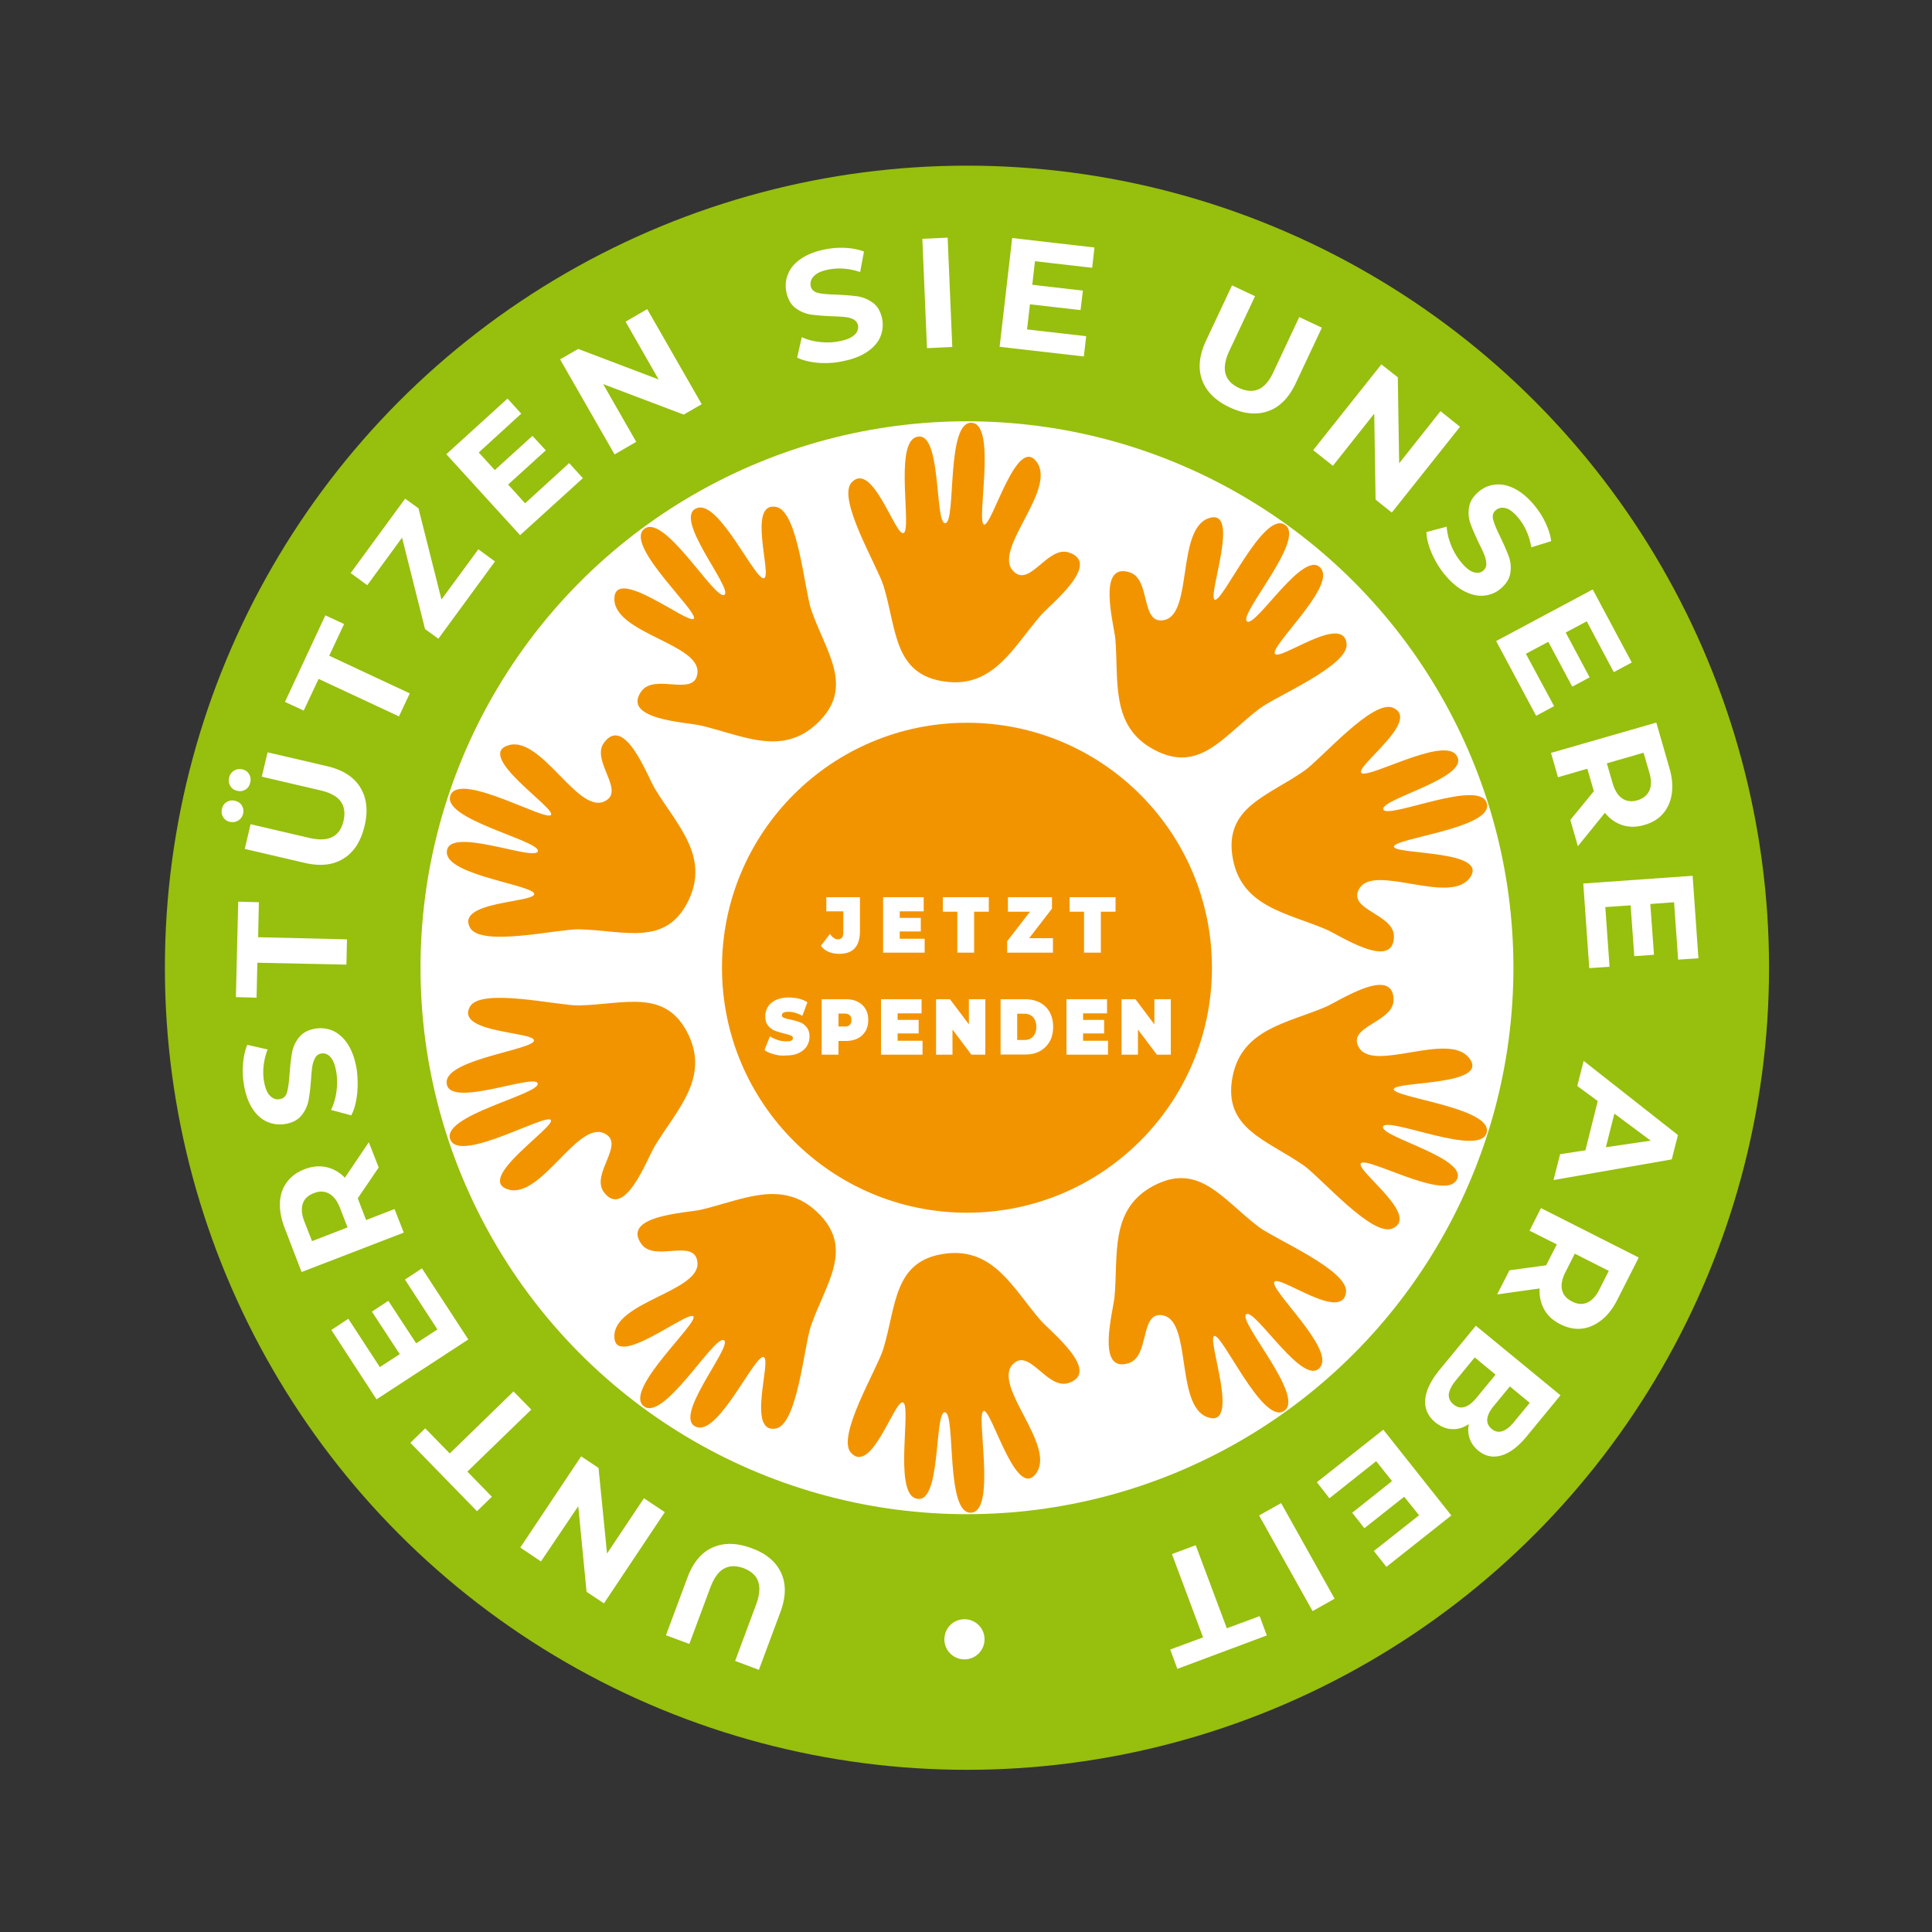 <svg id="Ebene_1" xmlns="http://www.w3.org/2000/svg" x="0px" y="0px" viewBox="0 0 1000 1000"><rect x="0" y="0" width="1000" height="1000" fill="#333333" stroke="none"/><style>.st0{fill:#fff}.st2{fill:#f29400}</style><circle class="st0" cx="500.5" cy="500.9" r="349"/><circle cx="500.5" cy="500.9" r="349" fill="none" stroke="#97bf0d" stroke-width="132.312"/><circle class="st2" cx="500.5" cy="500.9" r="126.8"/><path class="st2" d="M509.1 730.3c-4.1 1.4 6.5 50.5-5.9 52.6-14.1 2.4-8.3-51.5-14.1-51.9-5.8-.5-1.5 50.2-15.6 44.4-10.7-4.4-1.7-47.8-6.1-49.5-4.3-1.7-16.2 37.6-26.9 26.1-7.8-8.4 13.6-43.5 16.7-53.8 6.8-22.4 5.2-45.7 31.9-49.3 25.2-3.4 35.3 18.1 49.6 34.6 4.8 5.5 31.4 26.5 14.5 32.3-11.3 3.9-20.6-19-29.2-9.4-10 11.3 22.3 41.4 12.5 55.9-10.4 15.4-23.3-33.4-27.4-32zM721.4 563.8c0 4.3 50 9.5 48.2 21.9-2.1 14.1-51.5-8-53.7-2.6s47.3 17 37.4 28.5c-7.5 8.8-45.9-13.1-48.9-9.5-3 3.6 30.8 27 16.5 33.7-10.4 4.9-37.2-26.3-46-32.5-19.2-13.4-41.9-19.1-37-45.6 4.6-25 28.1-28 48.2-36.5 6.8-2.9 34.9-21.7 35.2-3.8.2 11.9-24.5 13.7-17.9 24.8 7.6 13 46.3-8.4 57 5.4 11.4 14.6-39 11.9-39 16.2zM628.8 310.4c4.1 1.3 24.5-44.7 35.7-39.1 12.8 6.4-23.5 46.5-19.1 50.3 4.4 3.8 30.7-39.8 38.7-26.8 6.1 9.9-26.7 39.6-24.2 43.6 2.5 3.9 35.2-20.9 37.1-5.3 1.4 11.4-36.6 27.2-45.1 33.7-18.7 14.1-31.1 34-54.8 21.1-22.4-12.1-18-35.4-19.8-57.1-.6-7.3-9.8-39.9 7.3-34.6 11.4 3.5 5.4 27.5 18.1 24.7 14.7-3.2 6.3-46.6 22.7-52.6 17.4-6.3-.8 40.8 3.4 42.1zM359.1 320.2c2.5-3.5-34.9-37.1-26.1-46 10-10.2 37 36.7 41.9 33.7 4.9-3-28.3-41.5-13.5-45.1 11.3-2.7 29.5 37.6 34 36.5s-9-40 6.4-36.9c11.3 2.2 14.6 43.2 18.1 53.3 7.7 22.1 22.7 40 3.2 58.6-18.4 17.6-39.2 6.1-60.5 1.2-7.1-1.7-41-3-30.7-17.6 6.9-9.8 27.8 3.3 29.1-9.6 1.5-15-42.4-20.4-43-37.9-.6-18.5 38.6 13.3 41.1 9.8zM285.1 579.7c-2.6-3.5-46.1 21.8-51.8 10.6-6.6-12.7 46.4-23.8 45-29.5-1.3-5.6-48.2 14.1-47.1-1.1.9-11.6 44.9-16.4 45.2-21.1.3-4.7-40.8-3.8-33.2-17.5 5.6-10.1 45.6-.5 56.3-.7 23.4-.4 45.1-9.2 56.8 15.1 11 22.9-6.3 39.2-17.5 57.9-3.8 6.3-15.5 38-26.2 23.7-7.2-9.6 11.8-25.4-.1-30.6-13.8-6-32.5 34-49.3 29.2-17.9-5.1 24.5-32.5 21.9-36zM358.9 681.4c2.5 3.5-35 37-26.2 46 10 10.2 37-36.7 42-33.7 4.9 3-28.4 41.5-13.5 45.1 11.3 2.7 29.5-37.6 34-36.4 4.5 1.1-9.1 39.9 6.4 37 11.3-2.2 14.6-43.2 18.2-53.3 7.7-22.1 22.7-40 3.3-58.6-18.4-17.6-39.2-6.2-60.5-1.3-7.1 1.6-41 2.9-30.7 17.6 6.9 9.8 27.8-3.3 29.1 9.6 1.5 15-42.4 20.3-43 37.8-.8 18.5 38.4-13.4 40.9-9.8zM628.5 691.5c4.1-1.3 24.4 44.7 35.6 39.1 12.8-6.4-23.5-46.6-19.1-50.3 4.4-3.8 30.7 39.8 38.7 26.8 6.1-9.9-26.6-39.7-24.1-43.6 2.5-3.9 35.2 21 37.1 5.4 1.4-11.4-36.5-27.3-45.1-33.8-18.7-14.1-31-34-54.8-21.2-22.4 12.1-18 35.4-19.9 57.1-.6 7.3-9.9 39.9 7.2 34.6 11.4-3.5 5.5-27.5 18.1-24.7 14.7 3.3 6.2 46.6 22.7 52.6 17.7 6.4-.5-40.7 3.6-42zM721.5 438.2c0-4.3 50.1-9.4 48.2-21.8-2.1-14.2-51.5 7.9-53.7 2.6-2.2-5.4 47.3-16.9 37.5-28.5-7.5-8.8-46 13.1-48.9 9.5s30.8-27 16.6-33.6c-10.4-4.9-37.2 26.3-46 32.5-19.2 13.4-41.9 19-37.1 45.5 4.6 25 28.1 28.1 48.2 36.6 6.8 2.9 34.9 21.7 35.2 3.8.2-11.9-24.5-13.7-17.9-24.9 7.7-13 46.3 8.5 57-5.3 11.3-14.8-39.1-12.1-39.1-16.4zM509.3 271.5c-4.1-1.4 6.5-50.5-5.8-52.6-14.1-2.4-8.4 51.5-14.2 51.9-5.8.5-1.5-50.2-15.5-44.4-10.7 4.4-1.8 47.7-6.1 49.5s-16.1-37.7-26.9-26.2c-7.8 8.4 13.5 43.5 16.6 53.8 6.8 22.4 5.1 45.7 31.8 49.3 25.2 3.4 35.4-18.1 49.7-34.5 4.8-5.5 31.4-26.5 14.5-32.3-11.3-3.9-20.6 19-29.2 9.3-10-11.3 22.4-41.4 12.6-55.9-10.4-15.3-23.4 33.5-27.5 32.1zM285.2 421.8c-2.6 3.5-46-21.8-51.8-10.7-6.6 12.7 46.4 23.9 45 29.5-1.4 5.6-48.2-14.1-47.1 1 .9 11.6 44.9 16.5 45.2 21.1s-40.8 3.7-33.2 17.5c5.6 10.1 45.6.6 56.3.8 23.4.5 45.1 9.3 56.8-15 11-22.9-6.2-39.2-17.5-57.9-3.8-6.3-15.5-38.1-26.2-23.8-7.2 9.5 11.7 25.5-.1 30.6-13.8 6-32.4-34-49.3-29.2-17.9 5.2 24.5 32.6 21.9 36.1z"/><circle class="st0" cx="499.2" cy="848.5" r="10.4"/><g><path class="st0" d="M428.9 492.7c-1.6-.7-3-1.8-4-3.2l4.7-6.1c.7 1 1.4 1.7 2 2.1.7.5 1.4.7 2.1.7.9 0 1.6-.3 2.1-.9.5-.6.7-1.5.7-2.7v-10.9h-8.8v-7.3h17.4V482c0 3.9-.9 6.8-2.7 8.8-1.8 2-4.5 2.9-8 2.9-2 0-3.8-.3-5.5-1zM478.6 485.8v7.3h-21.5v-28.7h21v7.3h-12.4v3.4h10.9v7h-10.9v3.8h12.9zM495.6 471.9H488v-7.5h23.8v7.5h-7.6v21.2h-8.7v-21.2zM545 485.6v7.5h-23.7v-5.9l11.8-15.3h-11.4v-7.5h22.8v5.9l-11.8 15.3H545zM561.2 471.9h-7.6v-7.5h23.8v7.5h-7.6v21.2h-8.7v-21.2zM400.7 545.7c-2-.5-3.7-1.2-5-2.2l2.8-7.1c1.2.8 2.6 1.4 4.1 1.9 1.5.5 3 .7 4.4.7 1.2 0 2.1-.1 2.6-.4s.8-.6.8-1.2-.3-1.1-1-1.4c-.7-.3-1.8-.6-3.3-1-2-.5-3.7-1-5-1.5-1.3-.5-2.5-1.4-3.5-2.6-1-1.2-1.5-2.9-1.5-4.9 0-1.8.5-3.4 1.4-4.9.9-1.5 2.3-2.6 4.1-3.5 1.8-.8 4-1.3 6.6-1.3 1.8 0 3.5.2 5.2.6 1.7.4 3.2 1 4.5 1.9l-2.6 7c-2.5-1.4-4.9-2.1-7.2-2.1-2.2 0-3.4.6-3.4 1.8 0 .6.3 1 1 1.3.7.3 1.8.6 3.3.9 2 .4 3.6.9 5 1.4 1.4.5 2.5 1.4 3.5 2.6 1 1.2 1.5 2.8 1.5 4.9 0 1.8-.5 3.4-1.4 4.9-.9 1.5-2.3 2.6-4.1 3.5-1.8.9-4 1.3-6.6 1.3-2.1.2-4.2 0-6.2-.6zM443.9 518.5c1.8.9 3.1 2.1 4.1 3.8 1 1.6 1.4 3.6 1.4 5.7 0 2.2-.5 4.1-1.4 5.7-1 1.6-2.3 2.9-4.1 3.8-1.8.9-3.9 1.3-6.2 1.3H434v7.1h-8.7v-28.7h12.4c2.4 0 4.5.4 6.2 1.3zm-4.1 12c.6-.6.9-1.4.9-2.5s-.3-1.9-.9-2.5c-.6-.6-1.5-.9-2.7-.9H434v6.7h3.2c1.1.1 2-.2 2.6-.8zM477.5 538.6v7.3H456v-28.7h21v7.3h-12.4v3.4h10.9v7h-10.9v3.8h12.9zM510 517.2v28.7h-7.2l-9.8-13v13h-8.5v-28.7h7.2l9.8 13v-13h8.5zM517.9 517.2h12.7c2.9 0 5.4.6 7.6 1.7 2.2 1.2 3.9 2.8 5.1 5s1.8 4.7 1.8 7.6-.6 5.5-1.8 7.6-2.9 3.8-5.1 5c-2.2 1.2-4.7 1.7-7.6 1.7h-12.7v-28.6zm12.3 21.1c1.9 0 3.4-.6 4.5-1.8 1.1-1.2 1.7-2.9 1.7-5s-.6-3.8-1.7-5a5.8 5.8 0 0 0-4.5-1.8h-3.7v13.6h3.7zM573.5 538.6v7.3H552v-28.7h21v7.3h-12.4v3.4h10.9v7h-10.9v3.8h12.9zM606 517.2v28.7h-7.2l-9.8-13v13h-8.5v-28.7h7.2l9.8 13v-13h8.5z"/></g><g><path class="st0" d="M404.3 814.1c2.7 5.8 2.5 12.6-.4 20.4l-11.1 29.8-12.3-4.6 10.9-29.3c3.5-9.5 1.4-15.7-6.5-18.7-3.8-1.4-7.2-1.4-10.1.2-2.9 1.5-5.2 4.8-7.1 9.7l-10.9 29.3-12.1-4.5 11.1-29.8c2.9-7.8 7.2-13 13-15.6 5.8-2.6 12.5-2.5 20.1.3 7.6 2.7 12.7 7 15.4 12.8zM269.3 801l31.5-47.2 9 6 4.4 44.3 19.1-28.6 10.8 7.2-31.5 47.2-9-6-4.3-44.3-19.3 28.6-10.7-7.2zM241.9 761.7l12.7 13-7.7 7.5-34.5-35.4 7.7-7.5 12.7 13 33-32.1 9.2 9.4-33.1 32.1zM209.6 662.3l8.8-5.8 24 36.8-47.5 31-23.4-35.9 8.8-5.8 16.3 25 10.3-6.7-14.4-22 8.5-5.6 14.4 22 11-7.2-16.8-25.8zM196 604.3l-10.8 15.9.2.6 4.1 10.7 14.7-5.7L209 638l-52.9 20.4-8.8-22.9c-1.8-4.7-2.6-9.1-2.4-13.1.2-4.1 1.4-7.6 3.6-10.5 2.2-3 5.2-5.2 9.1-6.7 3.9-1.5 7.7-1.9 11.3-1.1 3.6.8 6.8 2.6 9.6 5.5l12.4-18.4 5.1 13.1zm-39.3 18.8c-.8 2.5-.6 5.6.9 9.3l3.9 10 18.4-7.1-3.9-10c-1.4-3.7-3.3-6.2-5.7-7.5-2.4-1.3-5-1.4-7.9-.2-3 1.1-4.9 3-5.7 5.5zM184.8 566.6c-.5 4.3-1.5 7.9-3 10.7l-10.5-2.8c1.4-2.7 2.3-5.8 2.8-9.2.5-3.5.5-6.9 0-10.2-.6-3.7-1.6-6.3-3-7.9-1.4-1.6-3-2.2-4.8-1.9-1.3.2-2.4.9-3.1 2.1-.7 1.2-1.2 2.6-1.5 4.3-.3 1.7-.5 4-.7 6.9-.3 4.4-.8 8.1-1.3 11-.6 2.9-1.8 5.5-3.7 7.8-1.9 2.3-4.7 3.8-8.5 4.4-3.2.5-6.3.1-9.3-1.2-2.9-1.3-5.5-3.6-7.6-6.9-2.1-3.3-3.6-7.5-4.4-12.6-.6-3.6-.7-7.1-.4-10.7.3-3.5 1-6.7 2.2-9.6l10.5 2.4c-2.1 5.6-2.7 11.1-1.9 16.2.6 3.6 1.6 6.2 3.1 7.7s3.1 2.2 5.1 1.8c1.9-.3 3.2-1.5 3.8-3.7.6-2.2 1-5.4 1.3-9.6.3-4.4.8-8.1 1.3-11 .6-2.9 1.8-5.5 3.7-7.8 1.9-2.3 4.7-3.8 8.4-4.4 3.2-.5 6.3-.1 9.2 1.2 2.9 1.4 5.5 3.7 7.6 7 2.1 3.3 3.6 7.5 4.5 12.7.6 4.6.7 9 .2 13.3zM133.2 498.3l-.4 18.1-10.7-.3 1.2-49.4 10.7.3-.4 18.1 46 1.1-.3 13.1-46.1-1zM123.3 424.7c-1.3.8-2.7 1-4.3.7-1.6-.4-2.8-1.2-3.5-2.5-.8-1.3-1-2.7-.6-4.3.4-1.6 1.2-2.8 2.5-3.5 1.3-.8 2.7-1 4.3-.6 1.6.4 2.8 1.2 3.5 2.5.8 1.3 1 2.7.6 4.3a5.7 5.7 0 0 1-2.5 3.4zm3.7-16c-1.3.8-2.7 1-4.3.6-1.6-.4-2.8-1.2-3.5-2.5-.8-1.3-1-2.7-.6-4.3a5.58 5.58 0 0 1 6.8-4.3c1.6.4 2.8 1.2 3.5 2.5.8 1.3 1 2.7.6 4.3-.4 1.8-1.2 3-2.5 3.7zm50.8 35.7c-5.4 3.4-12.1 4.1-20.2 2.2l-30.9-7.2 3-12.8 30.4 7.1c9.9 2.3 15.8-.6 17.7-8.8.9-4 .5-7.3-1.4-10s-5.4-4.6-10.5-5.8l-30.4-7.1 3-12.6 30.9 7.2c8.1 1.9 13.8 5.6 17.1 11 3.3 5.4 4.1 12.1 2.2 19.9-1.9 7.9-5.5 13.6-10.9 16.9zM164.9 351.4l-7.7 16.4-9.7-4.5 20.9-44.8 9.7 4.5-7.7 16.4 41.7 19.5-5.6 11.9-41.6-19.4zM247.6 284.3l8.6 6.3-29.3 40-6.9-5-11.9-47.3-18 24.6-8.6-6.3 28.2-38.5 6.9 5 11.9 47.2 19.1-26zM294.6 239.7l7.1 7.8-32.5 29.5-38.2-41.9 31.7-28.8 7.1 7.8-22 20.1 8.3 9.1 19.5-17.7 6.9 7.5-19.5 17.7 8.8 9.7 22.8-20.8zM335 160l28.2 49.2-9.3 5.4-41.7-15.8 17.1 29.9-11.2 6.5-28.2-49.2 9.4-5.4 41.6 15.8-17.1-29.9L335 160zM423.4 187.8c-4.3-.4-7.9-1.3-10.8-2.7l2.4-10.6c2.7 1.3 5.8 2.1 9.3 2.5 3.5.4 6.9.3 10.2-.4 3.7-.7 6.2-1.8 7.8-3.3a5.3 5.3 0 0 0 1.8-4.9c-.3-1.3-1-2.3-2.2-3s-2.7-1.1-4.4-1.3c-1.7-.2-4-.3-6.9-.4-4.4-.2-8.1-.5-11-.9-2.9-.5-5.5-1.6-7.9-3.4-2.4-1.8-3.9-4.6-4.7-8.3-.6-3.2-.4-6.3.9-9.3 1.2-3 3.4-5.6 6.6-7.8 3.2-2.2 7.4-3.9 12.4-4.9 3.5-.7 7.1-1 10.7-.8 3.6.2 6.8.8 9.6 1.9l-2 10.6c-5.7-1.9-11.1-2.3-16.3-1.3-3.6.7-6.1 1.8-7.6 3.4a5.6 5.6 0 0 0-1.7 5.1c.4 1.9 1.7 3.1 3.8 3.6 2.2.5 5.4.8 9.6.9 4.4.2 8.1.5 11 .9 2.9.5 5.5 1.6 7.9 3.4 2.4 1.8 3.9 4.5 4.7 8.2.6 3.2.3 6.3-.9 9.2-1.2 3-3.5 5.6-6.7 7.8s-7.4 3.9-12.5 4.9c-4.4 1-8.7 1.2-13.1.9zM477.4 123.6l13.1-.6 2.4 56.6-13.1.6-2.4-56.6zM562.2 174l-1.2 10.5-43.6-5 6.5-56.3 42.6 4.9-1.2 10.5-29.6-3.4-1.4 12.2 26.2 3-1.2 10.1-26.2-3-1.5 13 30.6 3.5zM622.2 196.7c-2.2-6-1.5-12.7 2-20.3l13.5-28.7 11.9 5.6-13.3 28.3c-4.3 9.2-2.7 15.6 5 19.2 3.7 1.7 7.1 2 10.1.7s5.6-4.3 7.8-9.1l13.3-28.3 11.7 5.5-13.5 28.7c-3.5 7.5-8.3 12.4-14.3 14.5-6 2.1-12.6 1.5-20-2-7.2-3.4-12-8.1-14.2-14.1zM755.7 220.9l-35.3 44.4-8.4-6.7-.7-44.5-21.4 27-10.2-8.1 35.3-44.4 8.5 6.7.7 44.5 21.4-27 10.1 8.1zM741 286.2c-1.7-4-2.6-7.6-2.7-10.8l10.5-2.8c.2 3 .9 6.1 2.2 9.4 1.3 3.3 3 6.2 5.1 8.8 2.4 2.9 4.5 4.7 6.5 5.3 2 .7 3.7.4 5.1-.7 1-.9 1.6-2 1.6-3.4s-.3-2.9-.9-4.5c-.6-1.6-1.6-3.7-2.9-6.3-1.9-4-3.4-7.4-4.4-10.2-1-2.8-1.2-5.7-.7-8.6.5-3 2.2-5.6 5.1-8 2.5-2.1 5.4-3.3 8.6-3.6 3.2-.3 6.5.4 10 2.2 3.5 1.8 6.9 4.7 10.2 8.7 2.3 2.8 4.2 5.8 5.7 9s2.5 6.3 2.9 9.4l-10.3 3.2c-1-5.9-3.2-10.9-6.5-15-2.3-2.8-4.5-4.6-6.5-5.2-2-.6-3.8-.3-5.3.9s-2 2.9-1.4 5.1c.6 2.2 1.8 5.1 3.7 8.9 1.9 4 3.4 7.4 4.4 10.2 1 2.8 1.2 5.6.7 8.6-.5 2.9-2.2 5.6-5.1 8-2.5 2.1-5.4 3.2-8.6 3.5-3.2.3-6.6-.5-10.1-2.3-3.5-1.8-6.9-4.7-10.2-8.7-2.7-3.3-5-7.1-6.7-11.1zM804.4 365.5l-9.3 5-20.7-38.7 50-26.7 20.2 37.8-9.3 5-14-26.3-10.9 5.8 12.4 23.2-9 4.8-12.4-23.2-11.6 6.2 14.6 27.1zM812.8 424.4l12.2-14.9-.2-.6-3.2-11-15.2 4.4-3.6-12.6 54.5-15.7 6.8 23.6c1.4 4.8 1.8 9.2 1.2 13.3-.6 4-2.1 7.4-4.5 10.2-2.4 2.8-5.6 4.7-9.7 5.9s-7.8 1.2-11.3.1c-3.5-1.1-6.5-3.2-9.1-6.4l-14 17.3-3.9-13.6zm40.9-15.2c1.1-2.4 1.1-5.6 0-9.3l-3-10.3-19 5.5 3 10.3c1.1 3.8 2.8 6.4 5 7.9s4.8 1.8 7.9.9c3-.9 5-2.6 6.1-5zM833.1 500.4l-10.5.7-3.1-43.8 56.6-4 3 42.7-10.5.7-2.1-29.7-12.3.9 1.9 26.3-10.2.7-1.9-26.3-13.1.9 2.2 30.9zM820.6 595.4l6.4-25.5-10.6-7.8 3.3-13 48.8 38.4-3.2 12.6-61.2 10.7 3.4-13.4 13.1-2zm10.6-1.6l23.2-3.4-18.8-14-4.4 17.4zM781.3 657.5l19-2.6.3-.6 5.2-10.2-14.1-7.1 5.9-11.7 50.6 25.6-11.1 21.9c-2.3 4.5-5 8-8.2 10.5-3.2 2.5-6.6 4-10.2 4.4-3.6.4-7.4-.4-11.1-2.3-3.8-1.9-6.5-4.4-8.3-7.6-1.8-3.2-2.6-6.8-2.4-10.9l-22 3.1 6.4-12.5zm40.3 16.7c2.4-1.1 4.6-3.4 6.3-6.9l4.8-9.5-17.6-8.9-4.8 9.5c-1.8 3.5-2.4 6.6-1.8 9.2.6 2.6 2.3 4.6 5.1 6 2.9 1.5 5.5 1.7 8 .6zM751.5 739.7c-3-.1-5.9-1.3-8.6-3.5-3.8-3.2-5.6-7.1-5.2-11.8.4-4.7 2.9-9.9 7.6-15.6l18.6-22.6 43.8 36-17.6 21.4c-4.4 5.3-8.8 8.6-13.2 9.8-4.4 1.2-8.3.3-11.8-2.6-2.1-1.8-3.6-3.8-4.4-6.2-.8-2.4-1-4.9-.4-7.5-2.9 1.9-5.8 2.8-8.8 2.6zm-1.6-18.2c-.2 2.1.6 3.9 2.4 5.4 3.6 3 7.7 1.8 12.1-3.6l9.7-11.8-10.8-8.9-9.7 11.8c-2.2 2.7-3.4 5.1-3.7 7.1zm41.9 4.6l-10.3-8.5-8.3 10.1c-2.1 2.5-3.2 4.8-3.4 6.8-.2 2 .6 3.7 2.3 5.1 1.7 1.4 3.5 1.8 5.4 1.2 1.9-.6 3.9-2.1 6-4.6l8.3-10.1zM688.1 775.5l-6.5-8.3L716 740l35.2 44.4-33.6 26.6-6.5-8.2 23.4-18.5-7.7-9.6-20.6 16.3-6.3-8 20.6-16.4-8.2-10.3-24.2 19.2zM690.8 827.5l-11.4 6.4-27.7-49.5 11.4-6.4 27.7 49.5zM635 842.8l17-6.3 3.7 10-46.3 17.3-3.7-10 17-6.3-16.1-43.1 12.3-4.6 16.1 43z"/></g></svg>